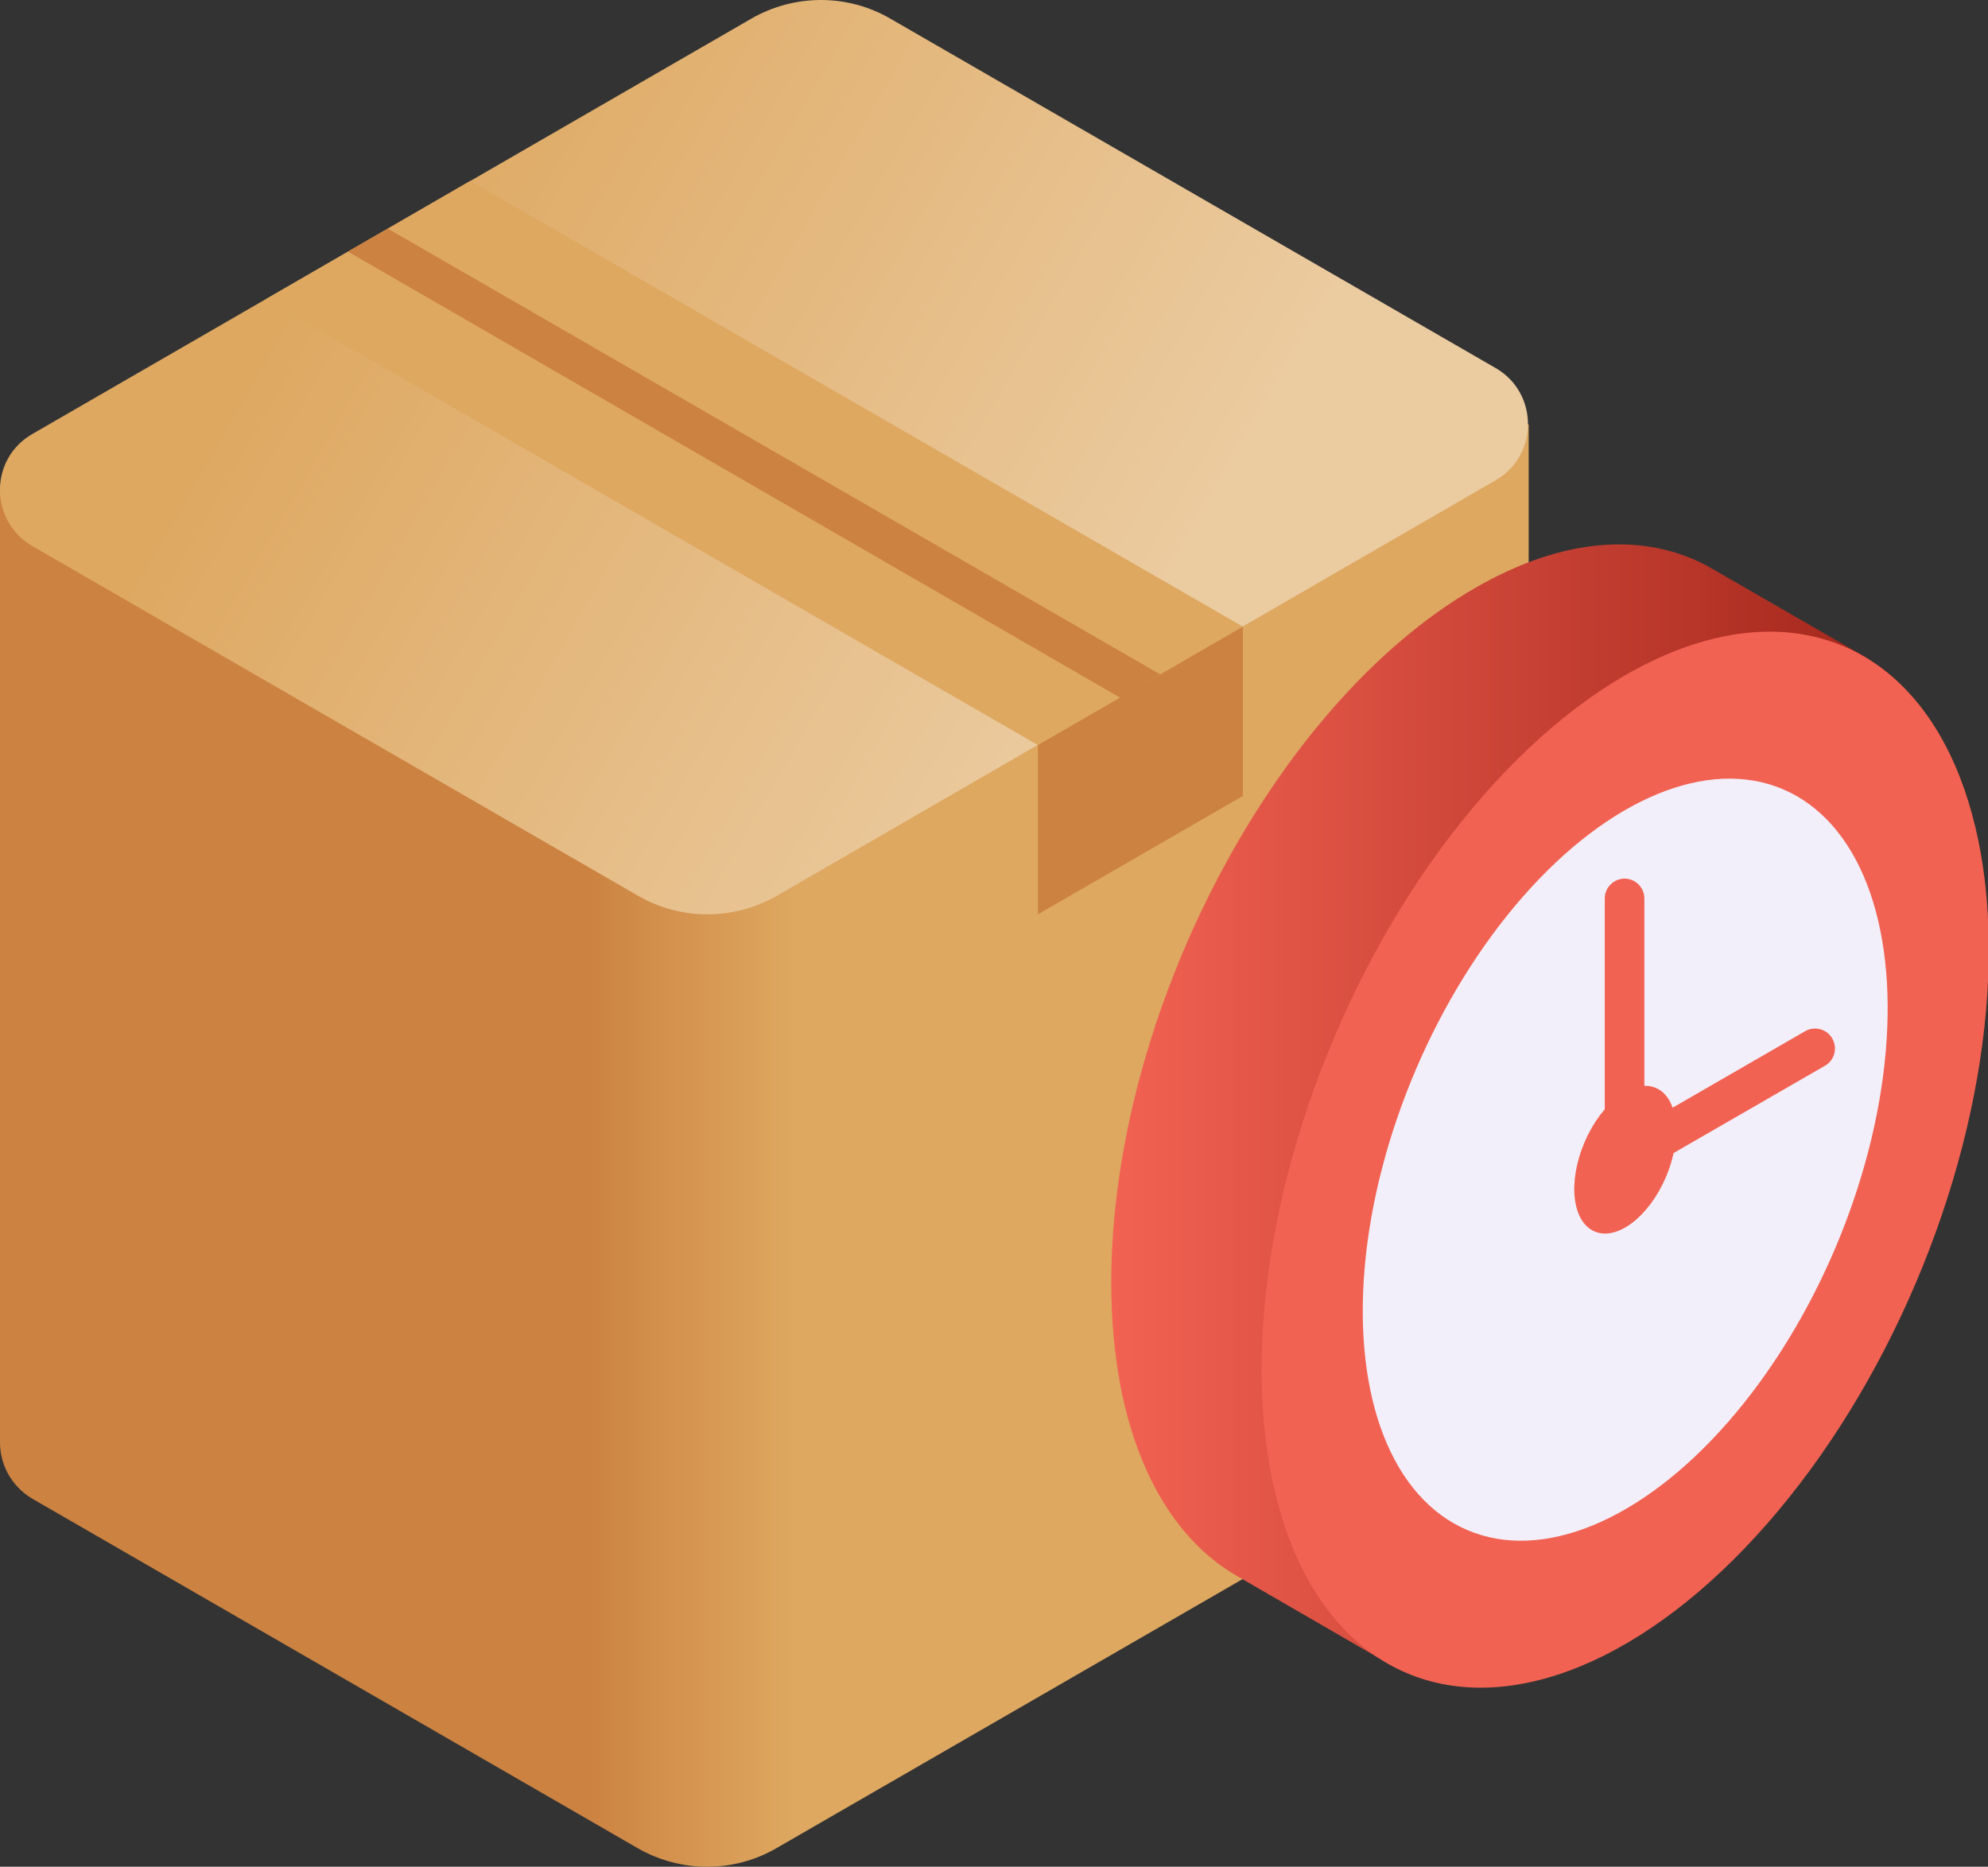 <?xml version="1.0" encoding="utf-8"?>
<!-- Generator: Adobe Illustrator 24.0.2, SVG Export Plug-In . SVG Version: 6.00 Build 0)  -->
<svg version="1.1" id="Capa_1" xmlns="http://www.w3.org/2000/svg" xmlns:xlink="http://www.w3.org/1999/xlink" x="0px" y="0px"
	 viewBox="0 0 512 480.8" style="enable-background:new 0 0 512 480.8;" xml:space="preserve">
<rect x="0" y="0" width="512" height="480.8" fill="#333333" stroke="none"/>
<style type="text/css">
	.st0{fill:url(#SVGID_1_);}
	.st1{fill:url(#SVGID_2_);}
	.st2{fill:#DEA861;}
	.st3{fill:#CC8241;}
	.st4{fill:url(#SVGID_3_);}
	.st5{fill:#F26252;}
	.st6{fill:#F2EFFA;}
</style>
<g>
	<g>
		
			<linearGradient id="SVGID_1_" gradientUnits="userSpaceOnUse" x1="150.747" y1="1915.96" x2="204.823" y2="1915.96" gradientTransform="matrix(1 0 0 1 0 -1620.91)">
			<stop  offset="0" style="stop-color:#CC8241"/>
			<stop  offset="1" style="stop-color:#DEA861"/>
		</linearGradient>
		<path class="st0" d="M393.7,354.6V109.3L0,126.2v245.3c0,5.6,2.8,11.2,8.3,14.5l155.9,90c11.1,6.4,24.8,6.4,35.8,0l185.2-106.9
			C390.9,365.8,393.7,360.2,393.7,354.6L393.7,354.6z"/>
		
			<linearGradient id="SVGID_2_" gradientUnits="userSpaceOnUse" x1="87.235" y1="1675.402" x2="289.748" y2="1792.324" gradientTransform="matrix(1 0 0 1 0 -1620.91)">
			<stop  offset="0" style="stop-color:#DEA861"/>
			<stop  offset="1" style="stop-color:#EBCBA0"/>
		</linearGradient>
		<path class="st1" d="M8.3,111.8l185.2-107c11.1-6.4,24.8-6.4,35.8,0l155.9,90c11.1,6.4,11.1,22.5,0,28.9l-185.1,107
			c-11.1,6.4-24.8,6.4-35.8,0l-155.9-90C-2.8,134.2-2.8,118.2,8.3,111.8L8.3,111.8z"/>
		<path class="st2" d="M68.4,77.1l198.9,114.8l52.8-30.5l-199-114.8L68.4,77.1z"/>
		<g>
			<path class="st3" d="M99.9,58.9l198.9,114.8l-10.3,6L89.6,64.8L99.9,58.9z"/>
			<path class="st3" d="M267.3,191.9v43.6l52.8-30.5v-43.6L267.3,191.9z"/>
		</g>
	</g>
	<g>
		
			<linearGradient id="SVGID_3_" gradientUnits="userSpaceOnUse" x1="286.2" y1="195.506" x2="512" y2="195.506" gradientTransform="matrix(1 0 0 -1 0 482.8)">
			<stop  offset="0" style="stop-color:#F26252"/>
			<stop  offset="1" style="stop-color:#991E14"/>
		</linearGradient>
		<path class="st4" d="M480.7,169.4L480.7,169.4l-41.1-23.7l0,0c-16.2-8.6-37-7.4-59.8,5.8c-51.7,29.8-93.6,109.9-93.6,178.8
			c0,37.9,12.7,64.5,32.7,75.8l0,0l37.5,21.7v-0.1c16.5,9.9,38.1,9.1,61.8-4.5c51.9-29.8,93.8-109.9,93.8-178.8
			C512,207.4,499.9,181.2,480.7,169.4L480.7,169.4z"/>
		<g transform="matrix(.392 -.92 .92 .392 -34.373 576.059)">
			
				<ellipse transform="matrix(-1 5.102309e-06 -5.102309e-06 -1 865.504 615.852)" class="st5" cx="432.8" cy="307.9" rx="143.7" ry="81.3"/>
			
				<ellipse transform="matrix(-1 5.102309e-06 -5.102309e-06 -1 865.504 615.852)" class="st6" cx="432.8" cy="307.9" rx="103.7" ry="58.7"/>
			
				<ellipse transform="matrix(-1 5.102309e-06 -5.102309e-06 -1 865.504 615.852)" class="st5" cx="432.8" cy="307.9" rx="20.1" ry="11.4"/>
		</g>
		<g>
			<path class="st5" d="M413.3,307.2v-75.8c0-2.8,2.3-5.1,5.1-5.1s5.1,2.3,5.1,5.1v58.1l41.4-23.9c2.4-1.4,5.6-0.6,7,1.9
				c1.4,2.4,0.6,5.6-1.9,7L413.3,307.2z"/>
		</g>
	</g>
</g>
</svg>
